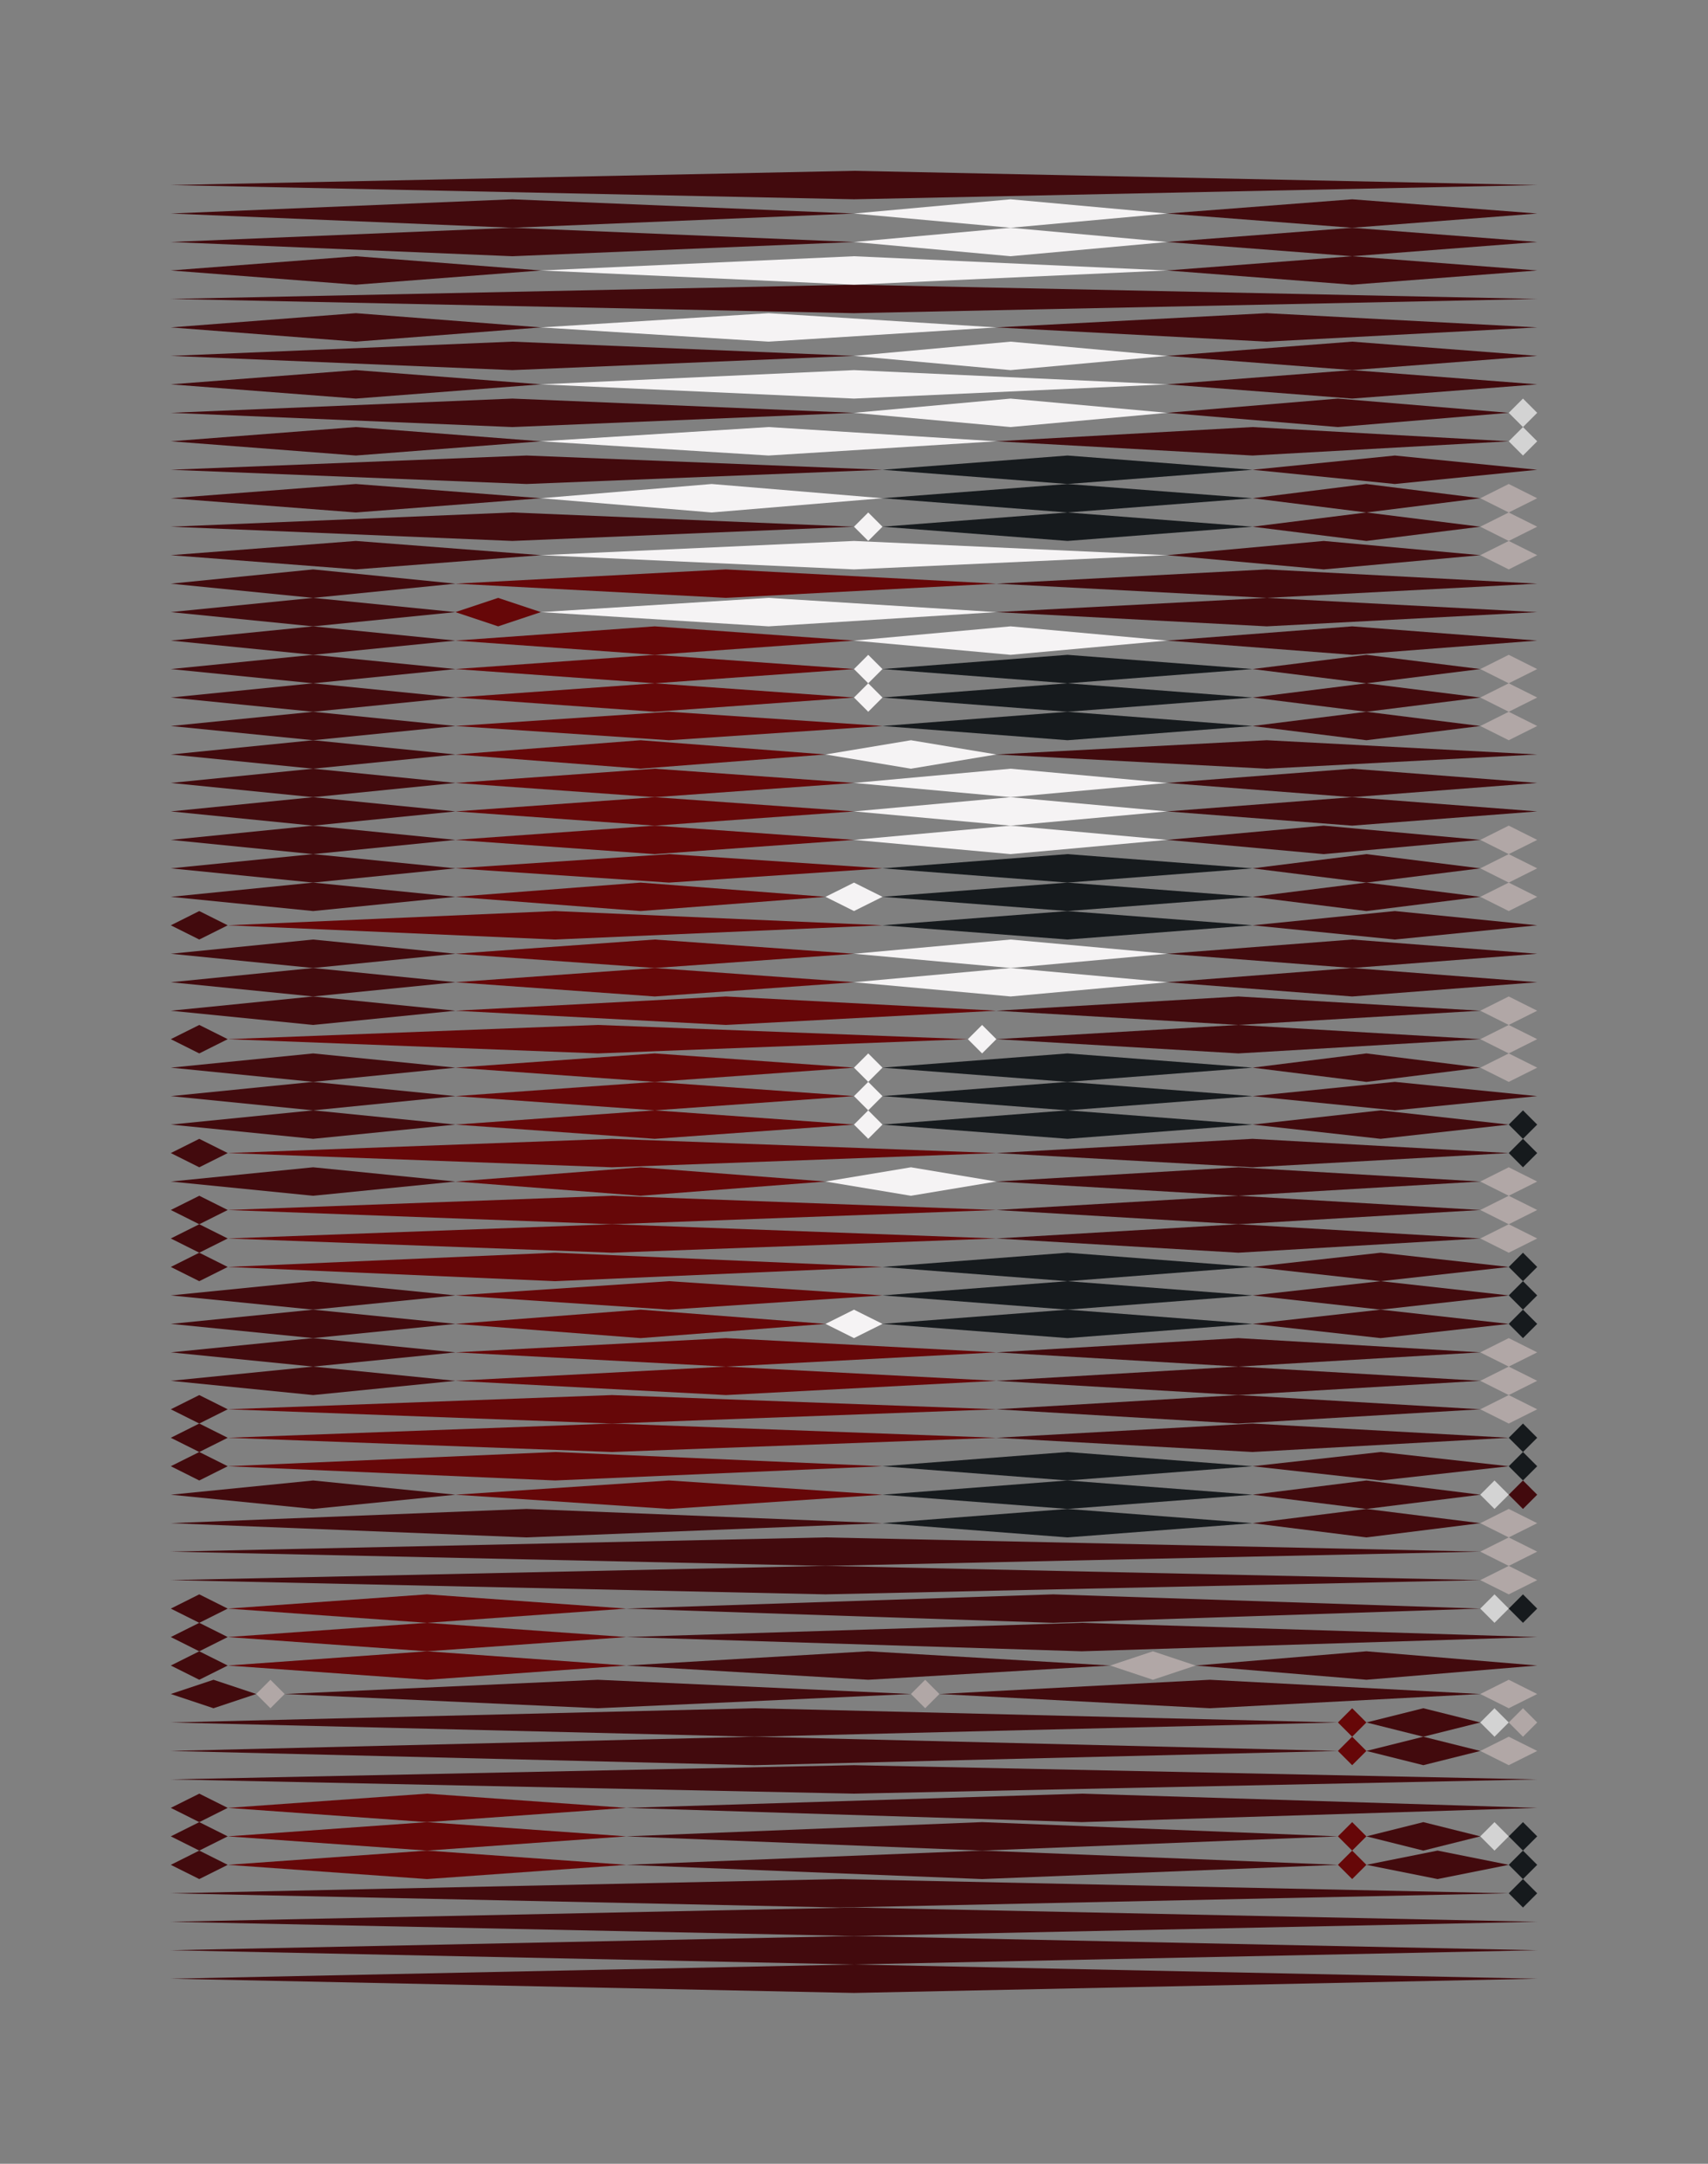 <?xml version="1.0" encoding="utf-8"?><svg id="A.A.G." viewBox="0 0 60 76" style="background-color:#0B090A;" xmlns="http://www.w3.org/2000/svg"><rect x="0" y="0" width="60" height="76" fill="#808080" stroke="none"/><g id="#420A0D" fill="#420A0D"><polygon points="30,6 54,6.5 30,7 6,6.5" /><polygon points="18,7 30,7.5 18,8 6,7.5" /><polygon points="47.5,7 54,7.5 47.5,8 41,7.5" /><polygon points="18,8 30,8.5 18,9 6,8.5" /><polygon points="47.5,8 54,8.5 47.5,9 41,8.5" /><polygon points="12.5,9 19,9.5 12.5,10 6,9.5" /><polygon points="47.5,9 54,9.5 47.5,10 41,9.5" /><polygon points="30,10 54,10.5 30,11 6,10.5" /><polygon points="12.5,11 19,11.5 12.5,12 6,11.5" /><polygon points="44.5,11 54,11.5 44.5,12 35,11.5" /><polygon points="18,12 30,12.5 18,13 6,12.5" /><polygon points="47.5,12 54,12.5 47.5,13 41,12.5" /><polygon points="12.5,13 19,13.5 12.5,14 6,13.5" /><polygon points="47.5,13 54,13.5 47.5,14 41,13.5" /><polygon points="18,14 30,14.5 18,15 6,14.5" /><polygon points="47,14 53,14.5 47,15 41,14.5" /><polygon points="12.5,15 19,15.5 12.5,16 6,15.5" /><polygon points="44,15 53,15.5 44,16 35,15.5" /><polygon points="18.5,16 31,16.5 18.5,17 6,16.5" /><polygon points="49,16 54,16.5 49,17 44,16.5" /><polygon points="12.5,17 19,17.5 12.5,18 6,17.5" /><polygon points="48,17 52,17.5 48,18 44,17.5" /><polygon points="18,18 30,18.5 18,19 6,18.5" /><polygon points="48,18 52,18.5 48,19 44,18.5" /><polygon points="12.5,19 19,19.5 12.5,20 6,19.5" /><polygon points="46.5,19 52,19.5 46.5,20 41,19.5" /><polygon points="11,20 16,20.5 11,21 6,20.5" /><polygon points="44.5,20 54,20.5 44.5,21 35,20.5" /><polygon points="11,21 16,21.5 11,22 6,21.5" /><polygon points="44.5,21 54,21.5 44.5,22 35,21.5" /><polygon points="11,22 16,22.5 11,23 6,22.5" /><polygon points="47.5,22 54,22.5 47.5,23 41,22.5" /><polygon points="11,23 16,23.5 11,24 6,23.5" /><polygon points="48,23 52,23.5 48,24 44,23.5" /><polygon points="11,24 16,24.5 11,25 6,24.5" /><polygon points="48,24 52,24.5 48,25 44,24.5" /><polygon points="11,25 16,25.5 11,26 6,25.5" /><polygon points="48,25 52,25.5 48,26 44,25.5" /><polygon points="11,26 16,26.5 11,27 6,26.5" /><polygon points="44.5,26 54,26.5 44.5,27 35,26.5" /><polygon points="11,27 16,27.5 11,28 6,27.5" /><polygon points="47.5,27 54,27.5 47.5,28 41,27.5" /><polygon points="11,28 16,28.5 11,29 6,28.5" /><polygon points="47.5,28 54,28.5 47.5,29 41,28.5" /><polygon points="11,29 16,29.5 11,30 6,29.5" /><polygon points="46.5,29 52,29.5 46.5,30 41,29.5" /><polygon points="11,30 16,30.5 11,31 6,30.5" /><polygon points="48,30 52,30.5 48,31 44,30.5" /><polygon points="11,31 16,31.5 11,32 6,31.5" /><polygon points="48,31 52,31.5 48,32 44,31.5" /><polygon points="7,32 8,32.5 7,33 6,32.5" /><polygon points="49,32 54,32.5 49,33 44,32.5" /><polygon points="11,33 16,33.5 11,34 6,33.5" /><polygon points="47.5,33 54,33.5 47.5,34 41,33.5" /><polygon points="11,34 16,34.5 11,35 6,34.5" /><polygon points="47.5,34 54,34.5 47.5,35 41,34.5" /><polygon points="11,35 16,35.5 11,36 6,35.5" /><polygon points="43.5,35 52,35.5 43.5,36 35,35.5" /><polygon points="7,36 8,36.5 7,37 6,36.5" /><polygon points="43.5,36 52,36.5 43.5,37 35,36.5" /><polygon points="11,37 16,37.5 11,38 6,37.5" /><polygon points="48,37 52,37.5 48,38 44,37.5" /><polygon points="11,38 16,38.5 11,39 6,38.5" /><polygon points="49,38 54,38.5 49,39 44,38.5" /><polygon points="11,39 16,39.5 11,40 6,39.5" /><polygon points="48.5,39 53,39.5 48.5,40 44,39.5" /><polygon points="7,40 8,40.5 7,41 6,40.5" /><polygon points="44,40 53,40.5 44,41 35,40.5" /><polygon points="11,41 16,41.5 11,42 6,41.5" /><polygon points="43.5,41 52,41.5 43.5,42 35,41.5" /><polygon points="7,42 8,42.5 7,43 6,42.5" /><polygon points="43.5,42 52,42.5 43.5,43 35,42.5" /><polygon points="7,43 8,43.5 7,44 6,43.5" /><polygon points="43.5,43 52,43.5 43.5,44 35,43.5" /><polygon points="7,44 8,44.5 7,45 6,44.5" /><polygon points="48.5,44 53,44.5 48.5,45 44,44.5" /><polygon points="11,45 16,45.5 11,46 6,45.5" /><polygon points="48.5,45 53,45.5 48.5,46 44,45.5" /><polygon points="11,46 16,46.5 11,47 6,46.5" /><polygon points="48.5,46 53,46.5 48.5,47 44,46.5" /><polygon points="11,47 16,47.5 11,48 6,47.5" /><polygon points="43.5,47 52,47.5 43.5,48 35,47.5" /><polygon points="11,48 16,48.5 11,49 6,48.5" /><polygon points="43.5,48 52,48.5 43.5,49 35,48.5" /><polygon points="7,49 8,49.5 7,50 6,49.5" /><polygon points="43.5,49 52,49.5 43.5,50 35,49.5" /><polygon points="7,50 8,50.5 7,51 6,50.5" /><polygon points="44,50 53,50.5 44,51 35,50.5" /><polygon points="7,51 8,51.5 7,52 6,51.5" /><polygon points="48.5,51 53,51.5 48.5,52 44,51.5" /><polygon points="11,52 16,52.5 11,53 6,52.5" /><polygon points="48,52 52,52.5 48,53 44,52.5" /><polygon points="53.5,52 54,52.5 53.5,53 53,52.5" /><polygon points="18.5,53 31,53.5 18.5,54 6,53.5" /><polygon points="48,53 52,53.5 48,54 44,53.5" /><polygon points="29,54 52,54.5 29,55 6,54.5" /><polygon points="29,55 52,55.5 29,56 6,55.5" /><polygon points="7,56 8,56.5 7,57 6,56.5" /><polygon points="37,56 52,56.5 37,57 22,56.5" /><polygon points="7,57 8,57.5 7,58 6,57.5" /><polygon points="38,57 54,57.5 38,58 22,57.5" /><polygon points="7,58 8,58.5 7,59 6,58.5" /><polygon points="30.5,58 39,58.5 30.5,59 22,58.5" /><polygon points="48,58 54,58.5 48,59 42,58.5" /><polygon points="7.5,59 9,59.5 7.5,60 6,59.5" /><polygon points="21,59 32,59.5 21,60 10,59.5" /><polygon points="42.5,59 52,59.5 42.5,60 33,59.5" /><polygon points="26.5,60 47,60.5 26.5,61 6,60.5" /><polygon points="50,60 52,60.5 50,61 48,60.5" /><polygon points="26.5,61 47,61.5 26.5,62 6,61.5" /><polygon points="50,61 52,61.5 50,62 48,61.5" /><polygon points="30,62 54,62.5 30,63 6,62.5" /><polygon points="7,63 8,63.5 7,64 6,63.5" /><polygon points="38,63 54,63.5 38,64 22,63.5" /><polygon points="7,64 8,64.5 7,65 6,64.5" /><polygon points="34.5,64 47,64.5 34.5,65 22,64.5" /><polygon points="50,64 52,64.5 50,65 48,64.5" /><polygon points="7,65 8,65.5 7,66 6,65.5" /><polygon points="34.5,65 47,65.5 34.5,66 22,65.5" /><polygon points="50.5,65 53,65.5 50.5,66 48,65.5" /><polygon points="29.5,66 53,66.5 29.5,67 6,66.5" /><polygon points="30,67 54,67.5 30,68 6,67.5" /><polygon points="30,68 54,68.5 30,69 6,68.5" /><polygon points="30,69 54,69.5 30,70 6,69.5" /></g><g id="#660708" fill="#660708"><polygon points="25.5,20 35,20.5 25.5,21 16,20.5" /><polygon points="17.5,21 19,21.5 17.5,22 16,21.5" /><polygon points="23,22 30,22.5 23,23 16,22.5" /><polygon points="23,23 30,23.5 23,24 16,23.5" /><polygon points="23,24 30,24.5 23,25 16,24.5" /><polygon points="23.5,25 31,25.5 23.5,26 16,25.5" /><polygon points="22.5,26 29,26.5 22.5,27 16,26.5" /><polygon points="23,27 30,27.5 23,28 16,27.5" /><polygon points="23,28 30,28.5 23,29 16,28.5" /><polygon points="23,29 30,29.5 23,30 16,29.5" /><polygon points="23.5,30 31,30.5 23.5,31 16,30.5" /><polygon points="22.5,31 29,31.5 22.5,32 16,31.5" /><polygon points="19.5,32 31,32.5 19.5,33 8,32.5" /><polygon points="23,33 30,33.5 23,34 16,33.5" /><polygon points="23,34 30,34.5 23,35 16,34.5" /><polygon points="25.5,35 35,35.5 25.5,36 16,35.5" /><polygon points="21,36 34,36.5 21,37 8,36.5" /><polygon points="23,37 30,37.5 23,38 16,37.5" /><polygon points="23,38 30,38.5 23,39 16,38.5" /><polygon points="23,39 30,39.5 23,40 16,39.5" /><polygon points="21.5,40 35,40.5 21.5,41 8,40.5" /><polygon points="22.5,41 29,41.5 22.5,42 16,41.5" /><polygon points="21.5,42 35,42.5 21.5,43 8,42.5" /><polygon points="21.5,43 35,43.5 21.5,44 8,43.5" /><polygon points="19.5,44 31,44.5 19.5,45 8,44.5" /><polygon points="23.5,45 31,45.5 23.5,46 16,45.5" /><polygon points="22.5,46 29,46.5 22.5,47 16,46.5" /><polygon points="25.5,47 35,47.5 25.5,48 16,47.5" /><polygon points="25.5,48 35,48.5 25.5,49 16,48.5" /><polygon points="21.5,49 35,49.5 21.5,50 8,49.5" /><polygon points="21.5,50 35,50.5 21.5,51 8,50.5" /><polygon points="19.5,51 31,51.5 19.5,52 8,51.5" /><polygon points="23.5,52 31,52.5 23.5,53 16,52.5" /><polygon points="15,56 22,56.5 15,57 8,56.5" /><polygon points="15,57 22,57.5 15,58 8,57.5" /><polygon points="15,58 22,58.5 15,59 8,58.5" /><polygon points="47.5,60 48,60.5 47.5,61 47,60.5" /><polygon points="47.5,61 48,61.5 47.5,62 47,61.5" /><polygon points="15,63 22,63.5 15,64 8,63.5" /><polygon points="15,64 22,64.5 15,65 8,64.5" /><polygon points="47.5,64 48,64.5 47.5,65 47,64.5" /><polygon points="15,65 22,65.5 15,66 8,65.5" /><polygon points="47.5,65 48,65.5 47.5,66 47,65.5" /></g><g id="#F5F3F4" fill="#F5F3F4"><polygon points="35.5,7 41,7.5 35.5,8 30,7.5" /><polygon points="35.5,8 41,8.5 35.5,9 30,8.5" /><polygon points="30,9 41,9.5 30,10 19,9.5" /><polygon points="27,11 35,11.5 27,12 19,11.5" /><polygon points="35.5,12 41,12.5 35.5,13 30,12.5" /><polygon points="30,13 41,13.5 30,14 19,13.5" /><polygon points="35.5,14 41,14.5 35.5,15 30,14.5" /><polygon points="27,15 35,15.5 27,16 19,15.5" /><polygon points="25,17 31,17.5 25,18 19,17.5" /><polygon points="30.5,18 31,18.5 30.5,19 30,18.5" /><polygon points="30,19 41,19.5 30,20 19,19.5" /><polygon points="27,21 35,21.5 27,22 19,21.5" /><polygon points="35.5,22 41,22.5 35.5,23 30,22.5" /><polygon points="30.5,23 31,23.5 30.5,24 30,23.5" /><polygon points="30.5,24 31,24.5 30.5,25 30,24.5" /><polygon points="32,26 35,26.5 32,27 29,26.5" /><polygon points="35.5,27 41,27.5 35.5,28 30,27.5" /><polygon points="35.5,28 41,28.5 35.5,29 30,28.5" /><polygon points="35.5,29 41,29.5 35.5,30 30,29.5" /><polygon points="30,31 31,31.5 30,32 29,31.5" /><polygon points="35.5,33 41,33.5 35.5,34 30,33.5" /><polygon points="35.5,34 41,34.5 35.5,35 30,34.5" /><polygon points="34.5,36 35,36.5 34.5,37 34,36.5" /><polygon points="30.5,37 31,37.5 30.5,38 30,37.5" /><polygon points="30.5,38 31,38.5 30.5,39 30,38.5" /><polygon points="30.5,39 31,39.5 30.5,40 30,39.5" /><polygon points="32,41 35,41.5 32,42 29,41.5" /><polygon points="30,46 31,46.5 30,47 29,46.5" /></g><g id="#D3D3D3" fill="#D3D3D3"><polygon points="53.5,14 54,14.5 53.5,15 53,14.5" /><polygon points="53.5,15 54,15.5 53.5,16 53,15.5" /><polygon points="52.5,52 53,52.5 52.5,53 52,52.5" /><polygon points="52.5,56 53,56.5 52.5,57 52,56.5" /><polygon points="52.5,60 53,60.5 52.5,61 52,60.5" /><polygon points="52.5,64 53,64.5 52.5,65 52,64.5" /></g><g id="#B1A7A6" fill="#B1A7A6"><polygon points="53,17 54,17.5 53,18 52,17.5" /><polygon points="53,18 54,18.5 53,19 52,18.5" /><polygon points="53,19 54,19.5 53,20 52,19.5" /><polygon points="53,23 54,23.5 53,24 52,23.5" /><polygon points="53,24 54,24.5 53,25 52,24.5" /><polygon points="53,25 54,25.5 53,26 52,25.5" /><polygon points="53,29 54,29.5 53,30 52,29.5" /><polygon points="53,30 54,30.5 53,31 52,30.5" /><polygon points="53,31 54,31.5 53,32 52,31.5" /><polygon points="53,35 54,35.5 53,36 52,35.5" /><polygon points="53,36 54,36.5 53,37 52,36.5" /><polygon points="53,37 54,37.5 53,38 52,37.5" /><polygon points="53,41 54,41.5 53,42 52,41.5" /><polygon points="53,42 54,42.5 53,43 52,42.5" /><polygon points="53,43 54,43.5 53,44 52,43.5" /><polygon points="53,47 54,47.5 53,48 52,47.5" /><polygon points="53,48 54,48.5 53,49 52,48.5" /><polygon points="53,49 54,49.5 53,50 52,49.5" /><polygon points="53,53 54,53.5 53,54 52,53.5" /><polygon points="53,54 54,54.5 53,55 52,54.5" /><polygon points="53,55 54,55.5 53,56 52,55.5" /><polygon points="40.5,58 42,58.5 40.5,59 39,58.5" /><polygon points="9.5,59 10,59.5 9.5,60 9,59.5" /><polygon points="32.5,59 33,59.5 32.5,60 32,59.5" /><polygon points="53,59 54,59.5 53,60 52,59.5" /><polygon points="53.5,60 54,60.5 53.5,61 53,60.5" /><polygon points="53,61 54,61.5 53,62 52,61.5" /></g><g id="#E5383B" fill="#E5383B"></g><g id="#A4161A" fill="#A4161A"></g><g id="#161A1D" fill="#161A1D"><polygon points="37.5,16 44,16.5 37.5,17 31,16.5" /><polygon points="37.5,17 44,17.5 37.5,18 31,17.5" /><polygon points="37.5,18 44,18.5 37.5,19 31,18.5" /><polygon points="37.5,23 44,23.5 37.5,24 31,23.5" /><polygon points="37.5,24 44,24.5 37.5,25 31,24.5" /><polygon points="37.5,25 44,25.5 37.5,26 31,25.5" /><polygon points="37.5,30 44,30.5 37.5,31 31,30.5" /><polygon points="37.5,31 44,31.5 37.5,32 31,31.5" /><polygon points="37.5,32 44,32.5 37.5,33 31,32.5" /><polygon points="37.5,37 44,37.5 37.5,38 31,37.5" /><polygon points="37.5,38 44,38.5 37.5,39 31,38.5" /><polygon points="37.5,39 44,39.5 37.5,40 31,39.5" /><polygon points="53.5,39 54,39.5 53.5,40 53,39.5" /><polygon points="53.5,40 54,40.5 53.5,41 53,40.5" /><polygon points="37.5,44 44,44.5 37.5,45 31,44.5" /><polygon points="53.5,44 54,44.5 53.5,45 53,44.5" /><polygon points="37.5,45 44,45.5 37.5,46 31,45.5" /><polygon points="53.5,45 54,45.5 53.5,46 53,45.5" /><polygon points="37.5,46 44,46.5 37.5,47 31,46.5" /><polygon points="53.5,46 54,46.5 53.5,47 53,46.5" /><polygon points="53.5,50 54,50.5 53.5,51 53,50.5" /><polygon points="37.5,51 44,51.5 37.5,52 31,51.5" /><polygon points="53.5,51 54,51.5 53.5,52 53,51.5" /><polygon points="37.5,52 44,52.5 37.5,53 31,52.5" /><polygon points="37.5,53 44,53.5 37.5,54 31,53.5" /><polygon points="53.5,56 54,56.5 53.5,57 53,56.5" /><polygon points="53.5,64 54,64.5 53.5,65 53,64.5" /><polygon points="53.5,65 54,65.5 53.5,66 53,65.5" /><polygon points="53.5,66 54,66.5 53.5,67 53,66.5" /></g></svg>